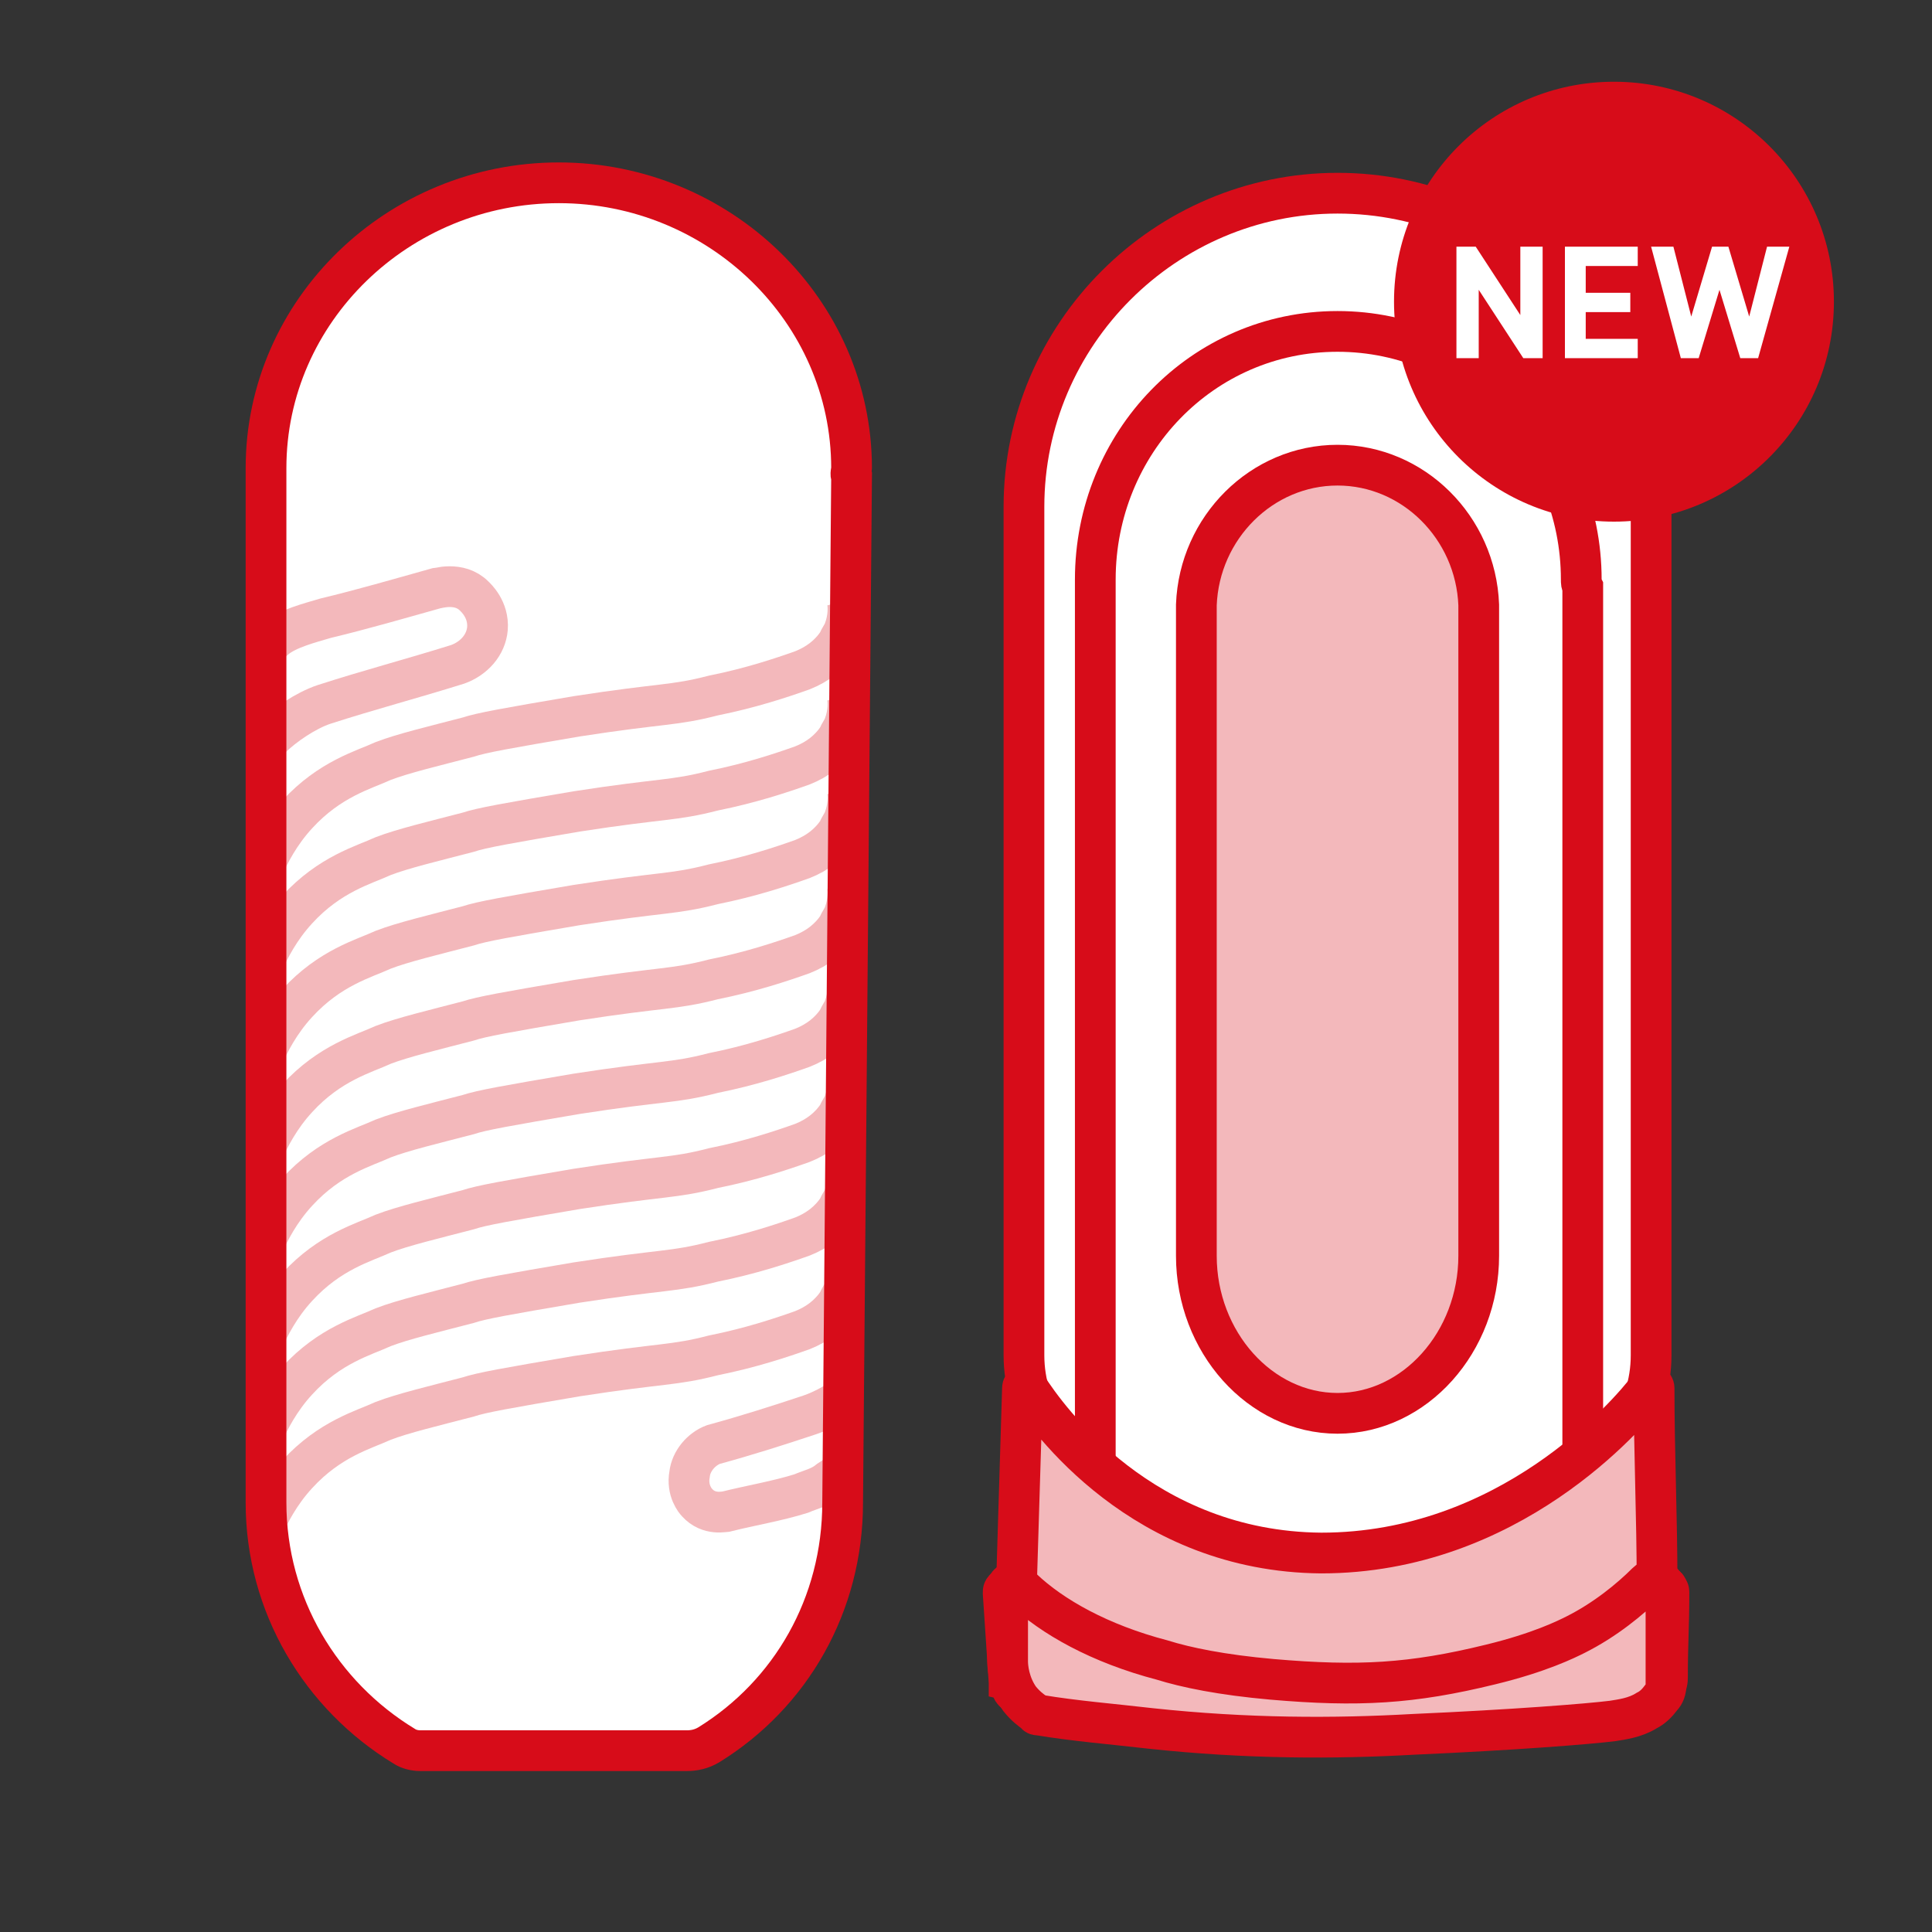 <?xml version="1.0" encoding="utf-8"?>
<!-- Generator: Adobe Illustrator 24.0.1, SVG Export Plug-In . SVG Version: 6.00 Build 0)  -->
<svg version="1.1" id="レイヤー_1" xmlns="http://www.w3.org/2000/svg" xmlns:xlink="http://www.w3.org/1999/xlink" x="0px"
	 y="0px" viewBox="0 0 130 130" style="enable-background:new 0 0 130 130;" xml:space="preserve">
<rect x="0" y="0" width="130" height="130" fill="#333333" stroke="none"/>
<style type="text/css">
	.st0{fill:#E4E4E4;stroke:#A6A6A6;stroke-width:2.835;stroke-miterlimit:10;}
	.st1{fill:#FFFFFF;}
	.st2{fill:#F3B8BB;}
	.st3{fill:#D70C19;}
	.st4{fill:#FFFFFF;stroke:#D70C19;stroke-width:2.741;stroke-miterlimit:10;}
	.st5{fill:#F3B8BB;stroke:#D70C19;stroke-width:2.741;stroke-miterlimit:10;}
	.st6{fill:#FFFFFF;stroke:#D70C19;stroke-width:1.827;stroke-miterlimit:10;}
	.st7{clip-path:url(#SVGID_3_);}
	.st8{fill:none;stroke:#F3B8BB;stroke-width:2.741;stroke-miterlimit:10;}
	.st9{fill:none;stroke:#F3B8BB;stroke-width:0.914;stroke-miterlimit:10;}
	.st10{fill:none;stroke:#D70C19;stroke-width:2.741;stroke-miterlimit:10;}
	.st11{fill:none;}
	.st12{fill:#E4E4E4;}
	.st13{fill:#A6A6A6;}
	.st14{fill:#F3B8BB;stroke:#D70C19;stroke-width:3.118;stroke-miterlimit:10;}
	.st15{fill:#D81700;}
	.st16{fill:#A6A6A6;stroke:url(#);stroke-miterlimit:10;}
	.st17{fill:#B2EBE8;stroke:#00BCB4;stroke-width:2.835;stroke-miterlimit:10;}
	.st18{fill-rule:evenodd;clip-rule:evenodd;fill:#F2B9BC;}
	.st19{fill:#D80C18;}
	.st20{fill-rule:evenodd;clip-rule:evenodd;fill:#FFFFFF;}
	.st21{fill-rule:evenodd;clip-rule:evenodd;fill:#B2EBE8;}
	.st22{fill:#00BCB4;}
	.st23{fill-rule:evenodd;clip-rule:evenodd;fill:#E4E4E4;}
	.st24{fill:#9400D3;}
	.st25{fill:#4B0082;}
	.st26{fill:#0000FF;}
	.st27{fill:#00FF00;}
	.st28{fill:#FFFF00;}
	.st29{fill:#FF7F00;}
	.st30{fill:#FF0000;}
	.st31{clip-path:url(#SVGID_5_);}
	.st32{fill:none;stroke:#A6A6A6;stroke-width:3.045;stroke-miterlimit:10;}
	.st33{opacity:0.4;fill:#00FF00;}
	.st34{opacity:0.4;fill:#FF7F00;}
	.st35{opacity:0.4;fill:#FFFF00;}
	.st36{opacity:0.4;fill:#0000FF;}
	.st37{opacity:0.4;fill:#9400D3;}
	.st38{fill:none;stroke:#D80C18;stroke-width:2.835;stroke-linecap:round;stroke-linejoin:round;stroke-miterlimit:10;}
</style>
<g>
	<g>
		<path class="st4" d="M111.1,34.1c0-11.7-9.5-21.1-21.1-21.1s-21.1,9.5-21.1,21.1c0,0.2,0,0.4,0,0.5l0,0v56.1l0,0
			c0,0.2,0,0.4,0,0.5c0,7.6,9.5,13.7,21.1,13.7s21.1-6.1,21.1-13.7c0-0.2,0-0.4,0-0.5l0,0V34.5l0,0
			C111.1,34.4,111.1,34.3,111.1,34.1z"/>
		<path class="st4" d="M106.4,39c0-9.2-7.3-16.7-16.4-16.7S73.7,29.8,73.7,39c0,0.1,0,0.3,0,0.4l0,0v13.8v30.4v13.8l0,0
			c0,0.2,0,0.3,0,0.5c0,6,7.3,10.9,16.4,10.9s16.4-4.8,16.4-10.9c0-0.2,0-0.3,0-0.5l0,0V83.7V53.3V39.5l0,0
			C106.4,39.3,106.4,39.2,106.4,39z"/>
		<path class="st5" d="M68.8,93.4c0-0.2,0.2-0.2,0.3-0.1c1.4,2.2,7.8,11.1,19.8,11.2c12.6,0,20.6-9.2,22.1-11.2
			c0.1-0.1,0.3-0.1,0.3,0.1c0,4.4,0.2,8.7,0.2,13.1c0,0.1,0.1,0.2,0.2,0.2c0.2,0,0.5,0,0.5,0.2c0.1,0.1,0.1,0.2,0.1,0.2
			c0,2.5-0.1,3.3-0.1,5.8c0,0.1,0,0.5-0.3,0.8c-0.1,0.1-0.2,0.2-0.3,0.2c-0.4,0.3-0.7,0.6-1.2,0.9c0,0,0,0-0.1,0
			c-0.4,0.1-0.8,0.3-1.3,0.4c-1.4,0.3-2.6,0.5-3.7,0.5c-2.1,0.2-3.9,0.3-5.5,0.4c-0.5,0-3.2,0.2-6.8,0.2c-2.2,0-3.8,0-5.4,0
			c-1.7,0-3.3,0-5.5-0.1c-3.2-0.1-5.2-0.2-7.8-0.5c-1.9-0.2-3.6-0.5-4.6-0.7l0,0c-0.5-0.3-0.8-0.6-1.4-1.1c-0.3-0.2-0.2-0.5-0.4-0.6
			v-0.1l-0.4-6c0-0.2,0-0.2,0.2-0.4l0.2-0.1h0.3c0.1,0,0.2-0.1,0.2-0.2L68.8,93.4z"/>
		<path class="st5" d="M67.8,106.8c0-0.5,0.6-0.3,1,0.1c2,1.9,5.2,3.7,9.4,4.8c1.6,0.5,4,1,7.4,1.3c5.8,0.5,9.4,0.3,14.7-1
			c3.3-0.8,5.1-1.7,5.7-2c2-1,3.7-2.4,4.8-3.5c0.5-0.5,1.3-0.1,1.3,0.5v6.4c0,0.3-0.1,0.6-0.3,0.8c-0.3,0.4-0.6,0.7-1,0.9
			c-0.8,0.5-1.7,0.6-2.3,0.7c-1.6,0.2-6.6,0.6-13.4,0.9c-5.3,0.3-11.2,0.3-17.7-0.4c-2.6-0.3-5.1-0.5-7.5-0.9c-0.1,0-0.2,0-0.2-0.1
			c-0.3-0.2-0.7-0.5-1.1-1c-0.7-1-0.8-2.1-0.8-2.5C67.8,110.3,67.8,108.5,67.8,106.8z"/>
		<path class="st5" d="M99.5,40.7c-0.2-5.2-4.4-9.4-9.5-9.4c-5.1,0-9.3,4.2-9.5,9.4l0,0v43.3l0,0c0,0.2,0,0.3,0,0.5
			c0,5.8,4.3,10.6,9.5,10.6s9.5-4.8,9.5-10.6c0-0.2,0-0.3,0-0.5l0,0V40.7L99.5,40.7z"/>
	</g>
	<g>
		<path class="st6" d="M57.3,31.5c0-10.6-8.9-19.2-19.7-19.2s-19.7,8.6-19.7,19.2v69.3c0,0.1,0,0.2,0,0.3c0,7.1,3.9,13.3,9.8,16.6
			h19.3c5.8-3.3,9.8-9.5,9.8-16.6l0.6-69C57.2,31.9,57.3,31.7,57.3,31.5z"/>
		<g>
			<g>
				<defs>
					<path id="SVGID_2_" d="M57.4,31.5c0-10.6-9-19.2-19.8-19.2s-19.8,8.6-19.8,19.2v69.3c0,0.1,0,0.2,0,0.3
						c0,7.1,3.9,13.3,9.9,16.6H47c5.8-3.2,9.8-9.4,9.8-16.5l0.6-69C57.4,31.9,57.4,31.7,57.4,31.5z"/>
				</defs>
				<clipPath id="SVGID_3_">
					<use xlink:href="#SVGID_2_"  style="overflow:visible;"/>
				</clipPath>
				<g class="st7">
					<path class="st8" d="M17.7,43.7l0.8-0.7c0.8-0.7,2.4-1.1,3.4-1.4c2.5-0.6,4.9-1.3,7.4-2c0.1,0,1.6-0.5,2.6,0.5
						c0.1,0.1,1,0.9,0.9,2.2c-0.1,1.1-0.9,2-2,2.4c-3.2,1-5.9,1.7-9,2.7c-1.2,0.4-2.7,1.4-3.6,2.3l0,0"/>
					<path class="st8" d="M17.7,58.4c0.4-0.9,1.1-2.3,2.3-3.6c2.2-2.4,4.5-3,5.8-3.6c1.3-0.5,3.4-1,5.7-1.6c0.9-0.3,2.6-0.6,7.3-1.4
						c5.8-0.9,6.5-0.7,9.2-1.4c2.5-0.5,4.6-1.2,6-1.7c1-0.4,1.8-1,2.4-1.9c0.1-0.3,0.3-0.5,0.4-0.8c0.3-0.8,0.3-1.6,0.2-2"/>
					<path class="st8" d="M17.7,64.8c0.4-0.9,1.1-2.3,2.3-3.6c2.2-2.4,4.5-3,5.8-3.6c1.3-0.5,3.4-1,5.7-1.6c0.9-0.3,2.6-0.6,7.3-1.4
						c5.8-0.9,6.5-0.7,9.2-1.4c2.5-0.5,4.6-1.2,6-1.7c1-0.4,1.8-1,2.4-1.9c0.1-0.3,0.3-0.5,0.4-0.8c0.3-0.8,0.3-1.6,0.2-2"/>
					<path class="st8" d="M17.7,71.1c0.4-0.9,1.1-2.3,2.3-3.6c2.2-2.4,4.5-3,5.8-3.6c1.3-0.5,3.4-1,5.7-1.6c0.9-0.3,2.6-0.6,7.3-1.4
						c5.8-0.9,6.5-0.7,9.2-1.4c2.5-0.5,4.6-1.2,6-1.7c1-0.4,1.8-1,2.4-1.9c0.1-0.3,0.3-0.5,0.4-0.8c0.3-0.8,0.3-1.6,0.2-2"/>
					<path class="st8" d="M17.7,77.5c0.4-0.9,1.1-2.3,2.3-3.6c2.2-2.4,4.5-3,5.8-3.6c1.3-0.5,3.4-1,5.7-1.6c0.9-0.3,2.6-0.6,7.3-1.4
						c5.8-0.9,6.5-0.7,9.2-1.4c2.5-0.5,4.6-1.2,6-1.7c1-0.4,1.8-1,2.4-1.9c0.1-0.3,0.3-0.5,0.4-0.8c0.3-0.8,0.3-1.6,0.2-2"/>
					<path class="st8" d="M17.7,83.8c0.4-0.9,1.1-2.3,2.3-3.6c2.2-2.4,4.5-3,5.8-3.6c1.3-0.5,3.4-1,5.7-1.6c0.9-0.3,2.6-0.6,7.3-1.4
						c5.8-0.9,6.5-0.7,9.2-1.4c2.5-0.5,4.6-1.2,6-1.7c1-0.4,1.8-1,2.4-1.9c0.1-0.3,0.3-0.5,0.4-0.8c0.3-0.8,0.3-1.6,0.2-2"/>
					<path class="st8" d="M17.7,90.2c0.4-0.9,1.1-2.3,2.3-3.6c2.2-2.4,4.5-3,5.8-3.6c1.3-0.5,3.4-1,5.7-1.6c0.9-0.3,2.6-0.6,7.3-1.4
						c5.8-0.9,6.5-0.7,9.2-1.4c2.5-0.5,4.6-1.2,6-1.7c1-0.4,1.8-1,2.4-1.9c0.1-0.3,0.3-0.5,0.4-0.8c0.3-0.8,0.3-1.6,0.2-2"/>
					<path class="st8" d="M17.7,96.5c0.4-0.9,1.1-2.3,2.3-3.6c2.2-2.4,4.5-3,5.8-3.6c1.3-0.5,3.4-1,5.7-1.6c0.9-0.3,2.6-0.6,7.3-1.4
						c5.8-0.9,6.5-0.7,9.2-1.4c2.5-0.5,4.6-1.2,6-1.7c1-0.4,1.8-1,2.4-1.9c0.1-0.3,0.3-0.5,0.4-0.8c0.3-0.8,0.3-1.6,0.2-2"/>
					<path class="st8" d="M17.7,102.8c0.4-0.9,1.1-2.3,2.3-3.6c2.2-2.4,4.5-3,5.8-3.6c1.3-0.5,3.4-1,5.7-1.6
						c0.9-0.3,2.6-0.6,7.3-1.4c5.8-0.9,6.5-0.7,9.2-1.4c2.5-0.5,4.6-1.2,6-1.7c1-0.4,1.8-1,2.4-1.9c0.1-0.3,0.3-0.5,0.4-0.8
						c0.3-0.8,0.3-1.6,0.2-2"/>
					<path class="st8" d="M58.6,96.8c-0.3,0.5-0.5,0.8-1.7,1.9c-0.1,0.1-0.3,0.4-1.1,0.9c-0.6,0.5-1.2,0.6-1.9,0.9
						c-1.6,0.5-3.4,0.8-5,1.2c-0.1,0-1.2,0.3-2-0.6c-0.1-0.1-0.7-0.8-0.5-1.9c0.1-0.9,0.8-1.7,1.6-2c2.2-0.6,4.4-1.3,6.5-2
						c0.9-0.3,2.2-1,2.9-1.7l0,0c0.2-0.2,0.6-0.6,1-1.4c0.3-0.5,0.5-0.8,0.5-1.1"/>
				</g>
			</g>
			<g>
				<path id="SVGID_1_" class="st9" d="M57.4,31.5c0-10.6-9-19.2-19.8-19.2s-19.8,8.6-19.8,19.2v69.3c0,0.1,0,0.2,0,0.3
					c0,7.1,3.9,13.3,9.9,16.6H47c5.8-3.2,9.8-9.4,9.8-16.5l0.6-69C57.4,31.9,57.4,31.7,57.4,31.5z"/>
			</g>
		</g>
		<path class="st10" d="M57.3,31.5c0-10.6-8.9-19.2-19.7-19.2s-19.7,8.6-19.7,19.2v69.3c0,0.1,0,0.2,0,0.3c0,6.9,3.7,13,9.3,16.4
			c0.3,0.2,0.7,0.3,1.1,0.3h17.9c0.5,0,1-0.1,1.5-0.4c5.5-3.4,9-9.4,9-16.3l0.6-69C57.2,31.9,57.3,31.7,57.3,31.5z"/>
	</g>
</g>
<g>
	<circle class="st3" cx="108.6" cy="20.3" r="14.8"/>
	<g>
		<path class="st1" d="M102.5,24.1l-3-4.6v4.6H98v-7.5h1.3l3,4.6v-4.6h1.5v7.5H102.5z"/>
		<path class="st1" d="M105.3,24.1v-7.5h4.9v1.3h-3.5v1.8h3v1.3h-3v1.8h3.5v1.3H105.3z"/>
		<path class="st1" d="M118.3,24.1h-1.2l-1.4-4.6l-1.4,4.6h-1.2l-2-7.5h1.5l1.2,4.7l1.4-4.7h1.1l1.4,4.7l1.2-4.7h1.5L118.3,24.1z"/>
	</g>
</g>
</svg>
